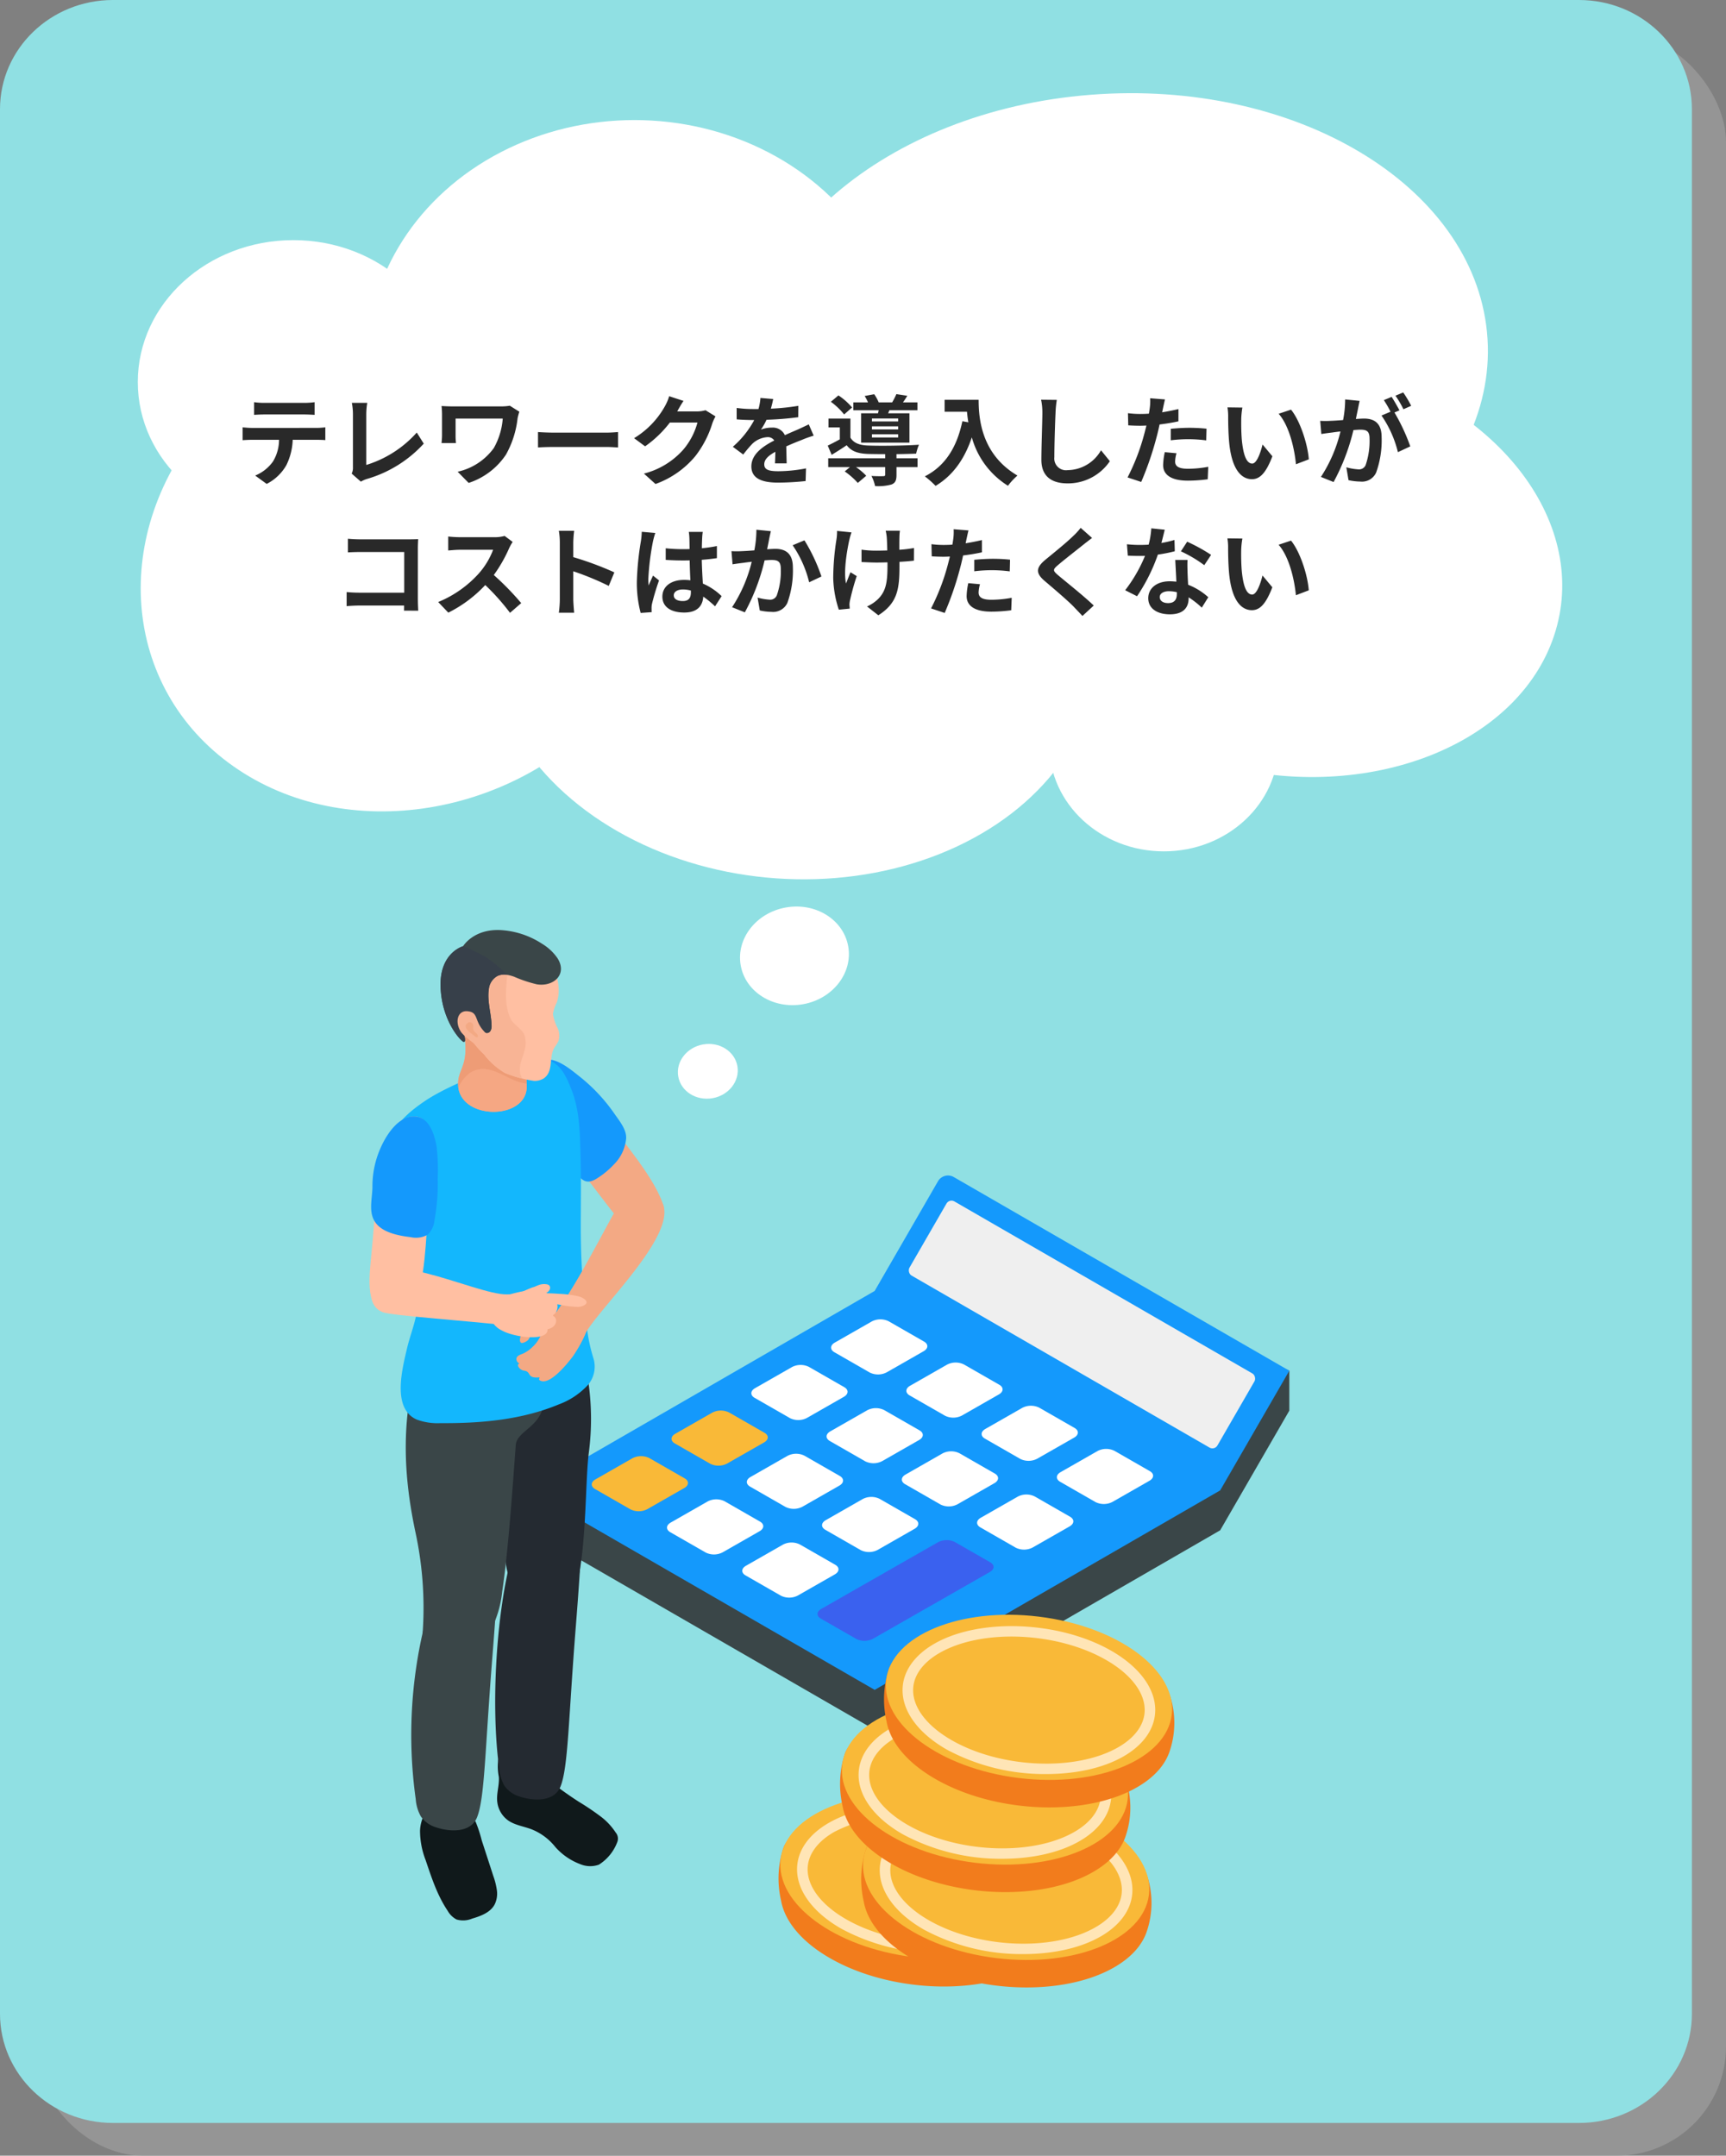 <svg xmlns="http://www.w3.org/2000/svg" viewBox="0 0 316.248 395">
  <rect x="0" y="0" width="316.248" height="395" fill="#808080" stroke="none"/>
  <g id="problem_3_img_pc" transform="translate(-880.752 -1906)">
    <rect id="長方形_685" data-name="長方形 685" width="310" height="389" rx="20" transform="translate(887 1912)" fill="#9d9d9d" opacity="0.699"/>
    <g id="グループ_12507" data-name="グループ 12507" transform="translate(-26.248 118)">
      <path id="パス_13907" data-name="パス 13907" d="M20.689,0H289.311C300.737,0,310,8.954,310,20V369c0,11.046-9.263,20-20.689,20H20.689C9.263,389,0,380.046,0,369V20C0,8.954,9.263,0,20.689,0Z" transform="translate(907 1788)" fill="#90e0e3"/>
    </g>
    <g id="グループ_12509" data-name="グループ 12509" transform="translate(6)">
      <g id="グループ_3896" data-name="グループ 3896" transform="translate(244.82 1623.654)">
        <path id="パス_3700" data-name="パス 3700" d="M726.891,564.87v-5.8l63.3-29.232,12.663-21.931,63.315,29.233v7.314L853.5,566.383l-63.3,36.554-62-35.793A2.624,2.624,0,0,1,726.891,564.87Z" transform="translate(0 -3.63)" fill="#3a4648"/>
        <path id="パス_3701" data-name="パス 3701" d="M726.891,555.443l63.3-36.546,11.6-20.093a2.123,2.123,0,0,1,2.9-.777l61.477,35.486L853.5,555.439l-63.3,36.554Z" fill="#1499fc"/>
        <rect id="長方形_621" data-name="長方形 621" width="65.16" height="15.691" rx="1.057" transform="matrix(0.866, 0.5, -0.5, 0.866, 803.884, 501.959)" fill="#efefef"/>
        <path id="パス_3702" data-name="パス 3702" d="M820.019,548.483l-6.484-3.721c-.834-.479-.8-1.271.068-1.769l6.78-3.875a3.439,3.439,0,0,1,3.088-.036l6.484,3.722c.834.478.8,1.27-.069,1.769l-6.779,3.875A3.441,3.441,0,0,1,820.019,548.483Z" transform="translate(-30.718 -14.635)" fill="#fff"/>
        <path id="パス_3703" data-name="パス 3703" d="M841.465,560.791l-6.484-3.721c-.834-.478-.8-1.271.069-1.769l6.779-3.875a3.441,3.441,0,0,1,3.089-.036l6.484,3.721c.834.478.8,1.271-.069,1.769l-6.779,3.875A3.439,3.439,0,0,1,841.465,560.791Z" transform="translate(-38.375 -19.029)" fill="#fff"/>
        <path id="パス_3704" data-name="パス 3704" d="M862.912,573.1l-6.484-3.721c-.834-.479-.8-1.271.069-1.77l6.779-3.874a3.441,3.441,0,0,1,3.089-.036l6.484,3.721c.834.479.8,1.271-.069,1.769L866,573.062A3.441,3.441,0,0,1,862.912,573.1Z" transform="translate(-46.031 -23.423)" fill="#fff"/>
        <path id="パス_3705" data-name="パス 3705" d="M884.358,585.405l-6.484-3.721c-.834-.478-.8-1.271.069-1.769l6.779-3.875a3.439,3.439,0,0,1,3.089-.035l6.484,3.721c.834.478.8,1.27-.069,1.769l-6.779,3.875A3.441,3.441,0,0,1,884.358,585.405Z" transform="translate(-53.688 -27.817)" fill="#fff"/>
        <path id="パス_3706" data-name="パス 3706" d="M797.284,561.478l-6.484-3.721c-.834-.478-.8-1.271.069-1.769l6.779-3.875a3.439,3.439,0,0,1,3.089-.035l6.484,3.721c.834.478.8,1.27-.069,1.769l-6.779,3.875A3.441,3.441,0,0,1,797.284,561.478Z" transform="translate(-22.6 -19.275)" fill="#fff"/>
        <path id="パス_3707" data-name="パス 3707" d="M818.73,573.786l-6.484-3.721c-.834-.478-.8-1.271.069-1.769l6.779-3.875a3.441,3.441,0,0,1,3.089-.036l6.484,3.721c.834.478.8,1.271-.069,1.769l-6.779,3.875A3.439,3.439,0,0,1,818.73,573.786Z" transform="translate(-30.258 -23.669)" fill="#fff"/>
        <path id="パス_3708" data-name="パス 3708" d="M840.177,586.093l-6.484-3.721c-.834-.479-.8-1.271.069-1.77l6.779-3.875a3.44,3.44,0,0,1,3.089-.036l6.484,3.722c.834.478.8,1.271-.069,1.769l-6.78,3.875A3.439,3.439,0,0,1,840.177,586.093Z" transform="translate(-37.914 -28.063)" fill="#fff"/>
        <path id="パス_3709" data-name="パス 3709" d="M861.623,598.4l-6.484-3.721c-.834-.478-.8-1.27.069-1.769l6.779-3.875a3.439,3.439,0,0,1,3.089-.036l6.484,3.721c.834.478.8,1.271-.069,1.769l-6.779,3.875A3.437,3.437,0,0,1,861.623,598.4Z" transform="translate(-45.571 -32.457)" fill="#fff"/>
        <path id="パス_3710" data-name="パス 3710" d="M774.549,574.474l-6.484-3.721c-.834-.478-.8-1.271.069-1.769l6.779-3.875a3.439,3.439,0,0,1,3.089-.035l6.484,3.721c.834.478.8,1.271-.069,1.769l-6.779,3.875A3.441,3.441,0,0,1,774.549,574.474Z" transform="translate(-14.484 -23.914)" fill="#f9b938"/>
        <path id="パス_3711" data-name="パス 3711" d="M796,586.781l-6.484-3.721c-.834-.478-.8-1.27.069-1.769l6.779-3.875a3.441,3.441,0,0,1,3.089-.036l6.484,3.721c.834.479.8,1.271-.069,1.769l-6.779,3.875A3.439,3.439,0,0,1,796,586.781Z" transform="translate(-22.14 -28.308)" fill="#fff"/>
        <path id="パス_3712" data-name="パス 3712" d="M817.441,599.089l-6.484-3.721c-.834-.479-.8-1.271.069-1.769l6.779-3.875a3.439,3.439,0,0,1,3.089-.035l6.484,3.721c.834.478.8,1.271-.068,1.769l-6.78,3.875A3.441,3.441,0,0,1,817.441,599.089Z" transform="translate(-29.797 -32.702)" fill="#fff"/>
        <path id="パス_3713" data-name="パス 3713" d="M751.813,587.469l-6.484-3.721c-.834-.478-.8-1.271.069-1.769l6.779-3.875a3.437,3.437,0,0,1,3.089-.036l6.484,3.721c.834.478.8,1.271-.068,1.769l-6.78,3.875A3.439,3.439,0,0,1,751.813,587.469Z" transform="translate(-6.367 -28.554)" fill="#f9b938"/>
        <path id="パス_3714" data-name="パス 3714" d="M773.26,599.776l-6.484-3.722c-.834-.478-.8-1.271.068-1.769l6.78-3.875a3.441,3.441,0,0,1,3.089-.036L783.2,594.1c.834.479.8,1.271-.069,1.769l-6.779,3.875A3.441,3.441,0,0,1,773.26,599.776Z" transform="translate(-14.024 -32.948)" fill="#fff"/>
        <path id="パス_3715" data-name="パス 3715" d="M794.706,612.083l-6.484-3.721c-.834-.478-.8-1.271.069-1.769l6.779-3.875a3.44,3.44,0,0,1,3.089-.035l6.484,3.721c.834.478.8,1.271-.069,1.769l-6.779,3.875A3.441,3.441,0,0,1,794.706,612.083Z" transform="translate(-21.681 -37.342)" fill="#fff"/>
        <path id="パス_3716" data-name="パス 3716" d="M816.153,619.751l-6.485-3.721c-.834-.478-.8-1.271.069-1.769l21.4-12.23a3.44,3.44,0,0,1,3.088-.036l6.484,3.721c.834.478.8,1.271-.069,1.769l-21.4,12.231A3.439,3.439,0,0,1,816.153,619.751Z" transform="translate(-29.337 -37.097)" fill="#3a61ef"/>
      </g>
      <g id="man" transform="translate(-1 1869.454)">
        <path id="パス_3170" data-name="パス 3170" d="M959.45,231.022c-5.014-5.722-6.81-12.81-4.079-14.843,2.577-1.92,7.107.948,13.612,11.1,1.582,2.467,8.505,10.247,9.832,15.408,0,0-2.346,4.8-3.632,4.8C970.9,247.469,969.309,242.282,959.45,231.022Z" transform="translate(18.593 15.135)" fill="#f3a984"/>
        <path id="パス_3171" data-name="パス 3171" d="M955.756,216.23c2.555-1.9,5.78.9,7.725,2.434a31.878,31.878,0,0,1,6.459,6.881c.9,1.3,2.247,2.906,2.137,4.535a7.687,7.687,0,0,1-2.253,4.761,15.178,15.178,0,0,1-3.2,2.615c-2.055,1.258-2.84-.016-4.11-1.519q-2.147-2.534-4.33-5.038C953.174,225.177,953.025,218.263,955.756,216.23Z" transform="translate(18.399 15.085)" fill="#1499fc"/>
        <g id="グループ_3484" data-name="グループ 3484" transform="translate(946.978 223.283)">
          <g id="グループ_3483" data-name="グループ 3483">
            <g id="グループ_3482" data-name="グループ 3482">
              <path id="パス_3172" data-name="パス 3172" d="M954.893,267.107c.033.453.618,1.135.832,1.519.431.761.959,1.519,1.341,2.294a24.9,24.9,0,0,1,1.071,3.291q1.059,3.251,2.115,6.508a13.093,13.093,0,0,1,.659,2.637,4.468,4.468,0,0,1-.439,2.645c-.8,1.442-2.522,2.069-4.107,2.541a4.266,4.266,0,0,1-2.84.159,4.023,4.023,0,0,1-1.621-1.574c-1.942-2.893-2.959-6.085-4.063-9.343a14.853,14.853,0,0,1-1.011-5.338,6.989,6.989,0,0,1,.753-2.926,5.408,5.408,0,0,1,.92-1.288c.365-.374.731-.544.962-1.022a10.084,10.084,0,0,1,1.442-2.744,2.427,2.427,0,0,1,2.56-.294,3.706,3.706,0,0,1,1.854,2.014c0,.286-.412.563-.429.849A.3.3,0,0,0,954.893,267.107Z" transform="translate(-941.094 -123.717)" fill="#10191b"/>
              <path id="パス_3173" data-name="パス 3173" d="M956.909,263.621c.813.585,1.544,1.277,2.341,1.879s1.621,1.069,2.4,1.684q2.567,2.027,5.324,3.8a46.154,46.154,0,0,1,4.1,2.777,11.721,11.721,0,0,1,2.615,2.832,1.733,1.733,0,0,1,.338,1.646,8.362,8.362,0,0,1-3.412,4.252,4.726,4.726,0,0,1-3.428-.1,11.464,11.464,0,0,1-4.555-3.14,10.507,10.507,0,0,0-4.39-3.258c-1.42-.528-2.986-.739-4.236-1.593a4.876,4.876,0,0,1-2-3.338c-.211-1.544.4-3.1.28-4.662a10.193,10.193,0,0,1-.121-3.1,2.429,2.429,0,0,1,2.071-1.536,3.719,3.719,0,0,1,2.612.819Z" transform="translate(-932.111 -127.552)" fill="#10191b"/>
              <path id="パス_3174" data-name="パス 3174" d="M969.141,256.714c-1.044,8.28.217,32.424-7.857,30.347-2.533-.651-6.953-5.063-7.392-10.563-.239-2.961-.116-7.184-.3-10.151-.384-6.137-6.516-25.842,5.964-29.74,1.877-.585,4.747-4.324,6.357-3.022.33.266,1.374,1.558,2.178,4.365a54.817,54.817,0,0,1,1.03,6.2A47.435,47.435,0,0,1,969.141,256.714Z" transform="translate(-932.484 -177.238)" fill="#242a31"/>
              <path id="パス_3175" data-name="パス 3175" d="M962.027,250.215c-.006,1.871-.154,3.747-.277,5.615-.2,3.019-.431,6.035-.673,9.052-1.341,16.919-1.371,25.559-2.783,29.086-1.165,2.912-5.027,2.673-7.527,1.835a5.216,5.216,0,0,1-2.761-1.978,7.61,7.61,0,0,1-.95-3.2,84.908,84.908,0,0,1,1.654-32.092,22.722,22.722,0,0,1,2.8-7.181c.508-.764,3.547,4.376,4.341,3.917.86-.494-1.1-1.972-.11-1.893a7.454,7.454,0,0,1,4.909,2.431Z" transform="translate(-942.111 -147.708)" fill="#3a4648"/>
              <path id="パス_3176" data-name="パス 3176" d="M967.538,248.158c-.005,1.871-.154,3.747-.277,5.615-.2,3.019-.431,6.035-.67,9.052-1.343,16.919-1.374,25.559-2.783,29.086-1.168,2.912-5.027,2.673-7.527,1.835a5.232,5.232,0,0,1-2.764-1.978,7.688,7.688,0,0,1-.951-3.2c-1.484-10.788-.64-27.031,1.959-37.6.61-2.481,1.074.47,2.5-1.676.505-.764,3.544,4.376,4.341,3.917.86-.494-1.1-1.972-.11-1.9a7.463,7.463,0,0,1,4.906,2.434Z" transform="translate(-932.331 -151.301)" fill="#242a31"/>
              <path id="パス_3177" data-name="パス 3177" d="M949.192,235.106s.744-1,.761-.992c2.736,1.407,6.112,1.074,9.351,1.472,6.989.86,7.524,2.1,12.145-.959.9,4.829-.3,9.354-.264,10.425.184,5.53-4.945,5.961-5.159,8.873-.5,6.75-1.428,20.084-2.481,26.77a19.578,19.578,0,0,1-2.3,7.494,7.851,7.851,0,0,1-7.508,3.689,3.694,3.694,0,0,1-2.162-.86c-1.352-1.239-2.794-.912-2.607-2.739a65.434,65.434,0,0,0-1.236-18.021C945.456,259.687,944.574,248.094,949.192,235.106Z" transform="translate(-942.753 -175.838)" fill="#3a4648"/>
              <path id="パス_3178" data-name="パス 3178" d="M947.169,230.788l.022.025q.338,2.633.437,5.291Q947.5,233.438,947.169,230.788Z" transform="translate(-940.488 -181.648)" fill="#f3a984"/>
              <path id="パス_3179" data-name="パス 3179" d="M947.336,232.723q.078,1.619.077,3.239l-.061-.03C947.38,234.863,947.374,233.792,947.336,232.723Z" transform="translate(-940.196 -178.268)" fill="#f3a984"/>
              <path id="パス_3180" data-name="パス 3180" d="M949.742,262.719a12.477,12.477,0,0,0,.3-2.585c0-1.005-.36-1.953-.434-2.961-.113-1.536-.154-3.052-.393-4.577-.6-3.8-1.951-7.439-2.989-11.148-.934-3.335-2.151-7.815-1.063-11.247.953-3,3.761-5.195,6.252-6.881,3.132-2.121,9.384-4.909,15.5-6.824,2.327-.728,5.316-1.582,7.651-.407,1.97.992,2.89,3.244,3.654,5.181,1.492,3.764,1.536,7.761,1.654,11.8.135,4.574.052,9.148.055,13.722a140.5,140.5,0,0,0,.939,16.081,32.042,32.042,0,0,0,1.316,7.442,5.186,5.186,0,0,1-1.382,5.516,13.674,13.674,0,0,1-4.873,3.1c-6.807,2.843-14.332,3.5-21.708,3.445a11.022,11.022,0,0,1-4.321-.64c-4.653-2.016-2.662-9.376-1.8-13.117C948.55,266.713,949.319,264.713,949.742,262.719Z" transform="translate(-944.737 -208.343)" fill="#13b7fd"/>
              <path id="パス_3181" data-name="パス 3181" d="M949.366,224.589c-.22,6.914,12.757,7.033,12.571.527-.261-9.063-.811-10.1-5.082-11.51a12.43,12.43,0,0,0-3.632-.7c-4.508-.082-2.761,2.206-2.593,3.8C951.132,221.44,949.445,222.1,949.366,224.589Z" transform="translate(-936.655 -212.9)" fill="#f5a783"/>
              <path id="パス_3182" data-name="パス 3182" d="M949.365,224.589c.08-2.492,1.766-3.145,1.263-7.884-.167-1.6-1.914-3.884,2.593-3.8a12.43,12.43,0,0,1,3.632.7c4.211,1.387,4.8,2.423,5.071,11.142-3.59-.343-6.763-4.3-10.42-1.953a6.61,6.61,0,0,0-2.088,2.711A5.264,5.264,0,0,1,949.365,224.589Z" transform="translate(-936.654 -212.9)" fill="#ee9c76"/>
              <path id="パス_3183" data-name="パス 3183" d="M951.471,216.974c3.656-2.352,6.829,1.61,10.42,1.953l.011.368c.178,6.2-11.615,6.384-12.519.39A6.612,6.612,0,0,1,951.471,216.974Z" transform="translate(-936.62 -207.079)" fill="#f5a783"/>
            </g>
          </g>
        </g>
        <g id="グループ_3485" data-name="グループ 3485" transform="translate(956.47 206.957)">
          <path id="パス_3184" data-name="パス 3184" d="M967.5,212.457a8.932,8.932,0,0,1,1.406,4.851,6.9,6.9,0,0,1-.385,2.225,6.54,6.54,0,0,0-.673,2.058,9.069,9.069,0,0,0,.9,2.648,3.317,3.317,0,0,1,.11,2.291,7.563,7.563,0,0,1-.706,1.14c-1.146,1.8-.066,4.456-2.06,5.75a3.312,3.312,0,0,1-1.676.415,23.027,23.027,0,0,1-5.354-1.461,13.346,13.346,0,0,1-3.838-3.415,16.8,16.8,0,0,1-2.665-3.187c-.157-.335.22-.4-.124-.566-.209-.1-.459-1.426-.69-1.448a2.613,2.613,0,0,1-.879-.489c-.445-.3-.659.786-.8.269-.626-2.189-1.418-4.426-1.324-6.736.085-2.118.038-3.934,1.4-5.733a9.154,9.154,0,0,1,4.071-2.939,11.342,11.342,0,0,1,7.615-.135A10.9,10.9,0,0,1,967.5,212.457Z" transform="translate(-947.253 -206.179)" fill="#ffbfa2"/>
          <path id="パス_3185" data-name="パス 3185" d="M948.738,216.8c.085-2.118.038-3.934,1.4-5.733a9.154,9.154,0,0,1,4.071-2.939,11.309,11.309,0,0,1,4.549-.709c2.31,4.615-1.035,10.527,1.484,15.312.843,1.126,2.53,1.97,2.53,3.373.561,2.527-1.956,4.772-.569,7.294a25.186,25.186,0,0,1-3.143-1.027,13.346,13.346,0,0,1-3.838-3.415,16.8,16.8,0,0,1-2.665-3.187c-.157-.335.22-.4-.124-.566-.209-.1-.459-1.426-.69-1.448a2.613,2.613,0,0,1-.879-.489c-.445-.3-.659.786-.8.269C949.436,221.346,948.644,219.11,948.738,216.8Z" transform="translate(-947.253 -206.175)" fill="#f8b495"/>
          <path id="パス_3186" data-name="パス 3186" d="M960.416,215.184a3.014,3.014,0,0,0-1.744.168,3.106,3.106,0,0,0-1.632,2.434c-.327,2.22.437,4.437.5,6.64a1.827,1.827,0,0,1-.173.964c-.445.786-1.275.36-1.744-.14-.3-.319-.538-.692-.827-1.022a1.965,1.965,0,0,0-1.082-.7,1.179,1.179,0,0,0-1.33,1.052,4.066,4.066,0,0,0,.162,1.731c.038.135.327,1.148-.088,1.154s-4.1-3.783-4.261-10.214c-.156-6.17,4.124-7.321,4.124-7.321s1.884-3.195,6.854-2.959a15.44,15.44,0,0,1,7.381,2.354c.088.055.176.113.264.168a9.153,9.153,0,0,1,2.78,2.6c1.906,2.948-.662,5.31-3.755,4.816a24.585,24.585,0,0,1-4.189-1.4,7.1,7.1,0,0,0-1.239-.33Z" transform="translate(-948.192 -206.957)" fill="#3a4648"/>
        </g>
        <path id="パス_3187" data-name="パス 3187" d="M960.416,213.294a3.014,3.014,0,0,0-1.744.168,3.106,3.106,0,0,0-1.632,2.434c-.327,2.22.437,4.437.5,6.64a1.827,1.827,0,0,1-.173.964c-.445.786-1.275.36-1.744-.14-.3-.319-.538-.692-.827-1.022a1.965,1.965,0,0,0-1.082-.7,1.179,1.179,0,0,0-1.33,1.052,4.066,4.066,0,0,0,.162,1.731c.038.135.327,1.148-.088,1.154s-4.1-3.783-4.261-10.214c-.156-6.17,4.124-7.321,4.124-7.321a28.69,28.69,0,0,1,4.324,2.091A26.152,26.152,0,0,1,960.416,213.294Z" transform="translate(8.278 1.89)" fill="#37404a"/>
        <path id="パス_3188" data-name="パス 3188" d="M951.074,212.377c-1.832-.121-2.3,2.154-1.038,3.909a8.9,8.9,0,0,0,1.495,1.376c3.285,2.8,4.11-.228,3.066-1.181C952.173,214.27,953.379,212.533,951.074,212.377Z" transform="translate(10.263 9.46)" fill="#f8b495"/>
        <path id="パス_3189" data-name="パス 3189" d="M951.238,215.441c-.212-.192-2.3-1.426-.876-2.264a.629.629,0,0,1,.893.53c.033.217-.036.437,0,.654a.967.967,0,0,0,.14.36c.184.3.816.591.7,1.033C951.977,216.145,951.359,215.554,951.238,215.441Z" transform="translate(11.206 10.736)" fill="#f3a984"/>
        <g id="グループ_3529" data-name="グループ 3529" transform="translate(970.364 254.716)">
          <path id="パス_3212" data-name="パス 3212" d="M957.583,253.3a4.157,4.157,0,0,0,3.591-2.643c2.618-5.082,20.557-21.471,12.5-25.7-1.228-.643-3.577-.94-4.8-.1-1.525,1.038-7.566,14.249-12.716,21.416-.547.761-.058,1.209.181,2.1C956.717,249.8,956.215,253.361,957.583,253.3Z" transform="translate(-948.611 -224.343)" fill="#f3a984"/>
          <path id="パス_3213" data-name="パス 3213" d="M954.645,243.7c-.761-.1-1.519-1.093-.819-1.321a.863.863,0,0,1-.555-.953c.132-.508.755-.668,1.242-.868a6.306,6.306,0,0,0,1.75-1.253c1.126-1.022,1.794-2.651,1.533-2.692a1.949,1.949,0,0,0-1.816.538c-.242.3-.346.7-.615.972a2.159,2.159,0,0,1-.827.456.626.626,0,0,1-.321.052c-.228-.047-.321-.324-.319-.555a2.81,2.81,0,0,1,.289-1.041,4.587,4.587,0,0,1,1.461-2.178c.245-.165.519-.28.775-.423.283-.154.547-.343.843-.47a22.391,22.391,0,0,1,3.676-1.11c3.8-1.794,5.459.038,5.335,2.673-.057,1.266-1.558,3.917-2.5,5.3-.03.044-.047.088-.077.129-.055.074-.118.157-.181.239l-.008.014-.008.008c-1.417,1.86-4.56,5.508-6.11,4.145.038-.146.071-.288.107-.434C955.014,245.169,956.118,243.886,954.645,243.7Z" transform="translate(-953.25 -210.719)" fill="#f3a984"/>
        </g>
        <path id="パス_3258" data-name="パス 3258" d="M944.547,232.445c.11-8.074,4.027-13.387,7.414-13.035,3.2.335,4.2,5.813,2.233,18.428-.478,3.071-.321,11.628-2.794,16.631-1.6,3.242-2.9-3.159-3.849-4.082s-3.5,3.368-3.86,1.747C942.879,248.439,944.4,243.483,944.547,232.445Z" transform="translate(0 21.728)" fill="#ffbfa2"/>
        <path id="パス_3259" data-name="パス 3259" d="M943.8,232.134a17.187,17.187,0,0,1,1.434-6.832c1.036-2.434,3.384-6.217,6.535-5.89,2.524.264,3.423,3.426,3.788,5.489a37.512,37.512,0,0,1,.2,5.945,36.451,36.451,0,0,1-.593,7.593,4.088,4.088,0,0,1-1.266,2.632,4.362,4.362,0,0,1-3.126.434C941.466,240.453,943.853,235.7,943.8,232.134Z" transform="translate(0.191 21.726)" fill="#1499fc"/>
        <g id="グループ_3531" data-name="グループ 3531" transform="translate(943.612 268.948)">
          <path id="パス_3260" data-name="パス 3260" d="M976.123,235.566c-.915-1.514-5.92-1.316-7.582-1.269-5.711.157-25.2-10.1-25.029-1.008.025,1.385.236,3.461,2.222,4.258,1.711.687,16.153,1.6,24.916,2.659.928.113,1.085-.53,1.753-1.17C973.472,238.011,976.832,236.737,976.123,235.566Z" transform="translate(-943.512 -229.523)" fill="#ffbfa2"/>
          <g id="グループ_3530" data-name="グループ 3530" transform="translate(22.094 2.885)">
            <path id="パス_3261" data-name="パス 3261" d="M962.424,232.177a1.836,1.836,0,0,1,.728.453,1.932,1.932,0,0,1,.113,2.673c-.071.082-.283.206-.321.3-.055.129.11.151.217.25.679.618.371,1.956-1.242,2.316.159,2.321-6.208,1.478-8.423.187a3.93,3.93,0,0,1-1.786-1.722c-.651-1.695.849-4.066,2.5-4.6a23.2,23.2,0,0,1,3.9-.945,7.086,7.086,0,0,1,2.8.047,2.048,2.048,0,0,1,1.261.852A.455.455,0,0,0,962.424,232.177Z" transform="translate(-951.554 -229.882)" fill="#ffbfa2"/>
            <path id="パス_3262" data-name="パス 3262" d="M959.632,230.9a.724.724,0,0,1-.011.745,1.318,1.318,0,0,1-.568.541,1.973,1.973,0,0,0-.678.31,6.617,6.617,0,0,1-3.231,1.475,2.858,2.858,0,0,1-1.058.038,1.317,1.317,0,0,1-.879-.541.617.617,0,0,1-.038-.681.8.8,0,0,1,.3-.225c.937-.489,1.9-.931,2.879-1.324.184-.074.374-.1.555-.179.239-.1.478-.214.725-.3a2.837,2.837,0,0,1,1.511-.137.807.807,0,0,1,.45.228Z" transform="translate(-948.886 -230.573)" fill="#ffbfa2"/>
            <path id="パス_3263" data-name="パス 3263" d="M954.851,231.2a31.882,31.882,0,0,1,3.2.082,22.1,22.1,0,0,1,3.321.368,4.559,4.559,0,0,1,1.028.3c.36.168,1.137.64.852,1.113a.935.935,0,0,1-.321.3,2.435,2.435,0,0,1-1.222.33,18.42,18.42,0,0,1-3.283-.4q-1.727-.272-3.437-.613Z" transform="translate(-945.795 -229.507)" fill="#ffbfa2"/>
          </g>
        </g>
      </g>
      <g id="グループ_3897" data-name="グループ 3897" transform="translate(373.331 1651.71)">
        <path id="パス_3692" data-name="パス 3692" d="M653.731,620.879c10.945,6.314,27.5,7,36.98,1.532,3.231-1.864,5.223-4.2,6.011-6.725a16.139,16.139,0,0,0,.119-9.75c-3.965-12-48.593-15.5-51.676-5a17.948,17.948,0,0,0-.357,9.389C645.452,614.045,648.46,617.838,653.731,620.879Z" transform="translate(-0.281 -7.811)" fill="#f27c1c"/>
        <ellipse id="楕円形_533" data-name="楕円形 533" cx="14.895" cy="26.347" rx="14.895" ry="26.347" transform="translate(642.659 609.727) rotate(-83.061)" fill="#f9b938"/>
        <g id="グループ_3891" data-name="グループ 3891" transform="translate(647.462 585.077)">
          <path id="パス_3693" data-name="パス 3693" d="M674.744,619.633a37.828,37.828,0,0,1-18.184-4.459h0c-5.181-2.944-8.151-6.915-8.151-10.9,0-3.359,2.1-6.4,5.9-8.563,8.27-4.7,22.736-4.128,32.247,1.277,5.18,2.943,8.151,6.915,8.151,10.9,0,3.359-2.1,6.4-5.9,8.564C685.051,618.586,680.013,619.633,674.744,619.633Zm-6.365-25.2a27.081,27.081,0,0,0-13.108,2.96c-3.176,1.8-4.924,4.247-4.924,6.879,0,3.268,2.614,6.626,7.171,9.215h0c8.983,5.1,22.591,5.677,30.334,1.276,3.177-1.8,4.925-4.247,4.925-6.879,0-3.268-2.614-6.626-7.171-9.215A35.875,35.875,0,0,0,668.379,594.437Z" transform="translate(-648.41 -592.53)" fill="#ffe5b6"/>
        </g>
        <path id="パス_3694" data-name="パス 3694" d="M671.872,621.084c10.945,6.315,27.5,7,36.98,1.532,3.23-1.863,5.222-4.2,6.01-6.724a16.135,16.135,0,0,0,.119-9.75c-3.965-12-48.593-15.5-51.676-5a17.946,17.946,0,0,0-.357,9.389C663.592,614.251,666.6,618.044,671.872,621.084Z" transform="translate(-3.272 -7.845)" fill="#f27c1c"/>
        <ellipse id="楕円形_534" data-name="楕円形 534" cx="14.895" cy="26.347" rx="14.895" ry="26.347" transform="matrix(0.121, -0.993, 0.993, 0.121, 657.808, 609.899)" fill="#f9b938"/>
        <g id="グループ_3892" data-name="グループ 3892" transform="translate(662.61 585.248)">
          <path id="パス_3695" data-name="パス 3695" d="M692.883,619.839a37.846,37.846,0,0,1-18.183-4.458h0c-5.18-2.944-8.15-6.916-8.15-10.9,0-3.359,2.1-6.4,5.9-8.563,8.272-4.7,22.738-4.128,32.248,1.276,5.179,2.943,8.15,6.916,8.15,10.9,0,3.36-2.1,6.4-5.9,8.564C703.191,618.792,698.153,619.839,692.883,619.839ZM675.657,613.7c8.982,5.1,22.591,5.675,30.334,1.276,3.176-1.8,4.924-4.248,4.924-6.88,0-3.267-2.614-6.625-7.171-9.215-8.983-5.1-22.591-5.676-30.334-1.276-3.176,1.8-4.924,4.248-4.924,6.879,0,3.267,2.614,6.626,7.171,9.216Z" transform="translate(-666.55 -592.736)" fill="#ffe5b6"/>
        </g>
        <path id="パス_3696" data-name="パス 3696" d="M667.233,600.168c10.945,6.314,27.5,7,36.98,1.531,3.231-1.864,5.223-4.2,6.011-6.724a16.143,16.143,0,0,0,.119-9.75c-3.965-12-48.593-15.5-51.676-5a17.945,17.945,0,0,0-.357,9.388C658.954,593.335,661.962,597.127,667.233,600.168Z" transform="translate(-2.508 -4.396)" fill="#f27c1c"/>
        <ellipse id="楕円形_535" data-name="楕円形 535" cx="14.895" cy="26.347" rx="14.895" ry="26.347" transform="translate(653.934 592.432) rotate(-83.061)" fill="#f9b938"/>
        <g id="グループ_3893" data-name="グループ 3893" transform="translate(658.737 567.781)">
          <path id="パス_3697" data-name="パス 3697" d="M688.245,598.922a37.844,37.844,0,0,1-18.183-4.459h0c-5.18-2.943-8.15-6.916-8.15-10.9,0-3.359,2.1-6.4,5.9-8.564,8.272-4.7,22.738-4.128,32.247,1.277,5.18,2.943,8.151,6.915,8.151,10.9,0,3.359-2.1,6.4-5.9,8.564C698.552,597.876,693.515,598.922,688.245,598.922Zm-17.226-6.142c8.982,5.1,22.59,5.676,30.334,1.276,3.175-1.8,4.925-4.247,4.925-6.879,0-3.267-2.614-6.626-7.172-9.216-8.982-5.1-22.59-5.675-30.334-1.276-3.176,1.8-4.924,4.248-4.924,6.88,0,3.267,2.614,6.625,7.171,9.215Z" transform="translate(-661.912 -571.819)" fill="#ffe5b6"/>
        </g>
        <path id="パス_3698" data-name="パス 3698" d="M676.88,581.578c10.945,6.315,27.5,7,36.98,1.532,3.231-1.864,5.222-4.2,6.01-6.725a16.136,16.136,0,0,0,.119-9.75c-3.965-12-48.593-15.5-51.676-5a17.948,17.948,0,0,0-.357,9.389C668.6,574.745,671.609,578.538,676.88,581.578Z" transform="translate(-4.098 -1.33)" fill="#f27c1c"/>
        <ellipse id="楕円形_536" data-name="楕円形 536" cx="14.895" cy="26.347" rx="14.895" ry="26.347" transform="matrix(0.121, -0.993, 0.993, 0.121, 661.99, 576.908)" fill="#f9b938"/>
        <g id="グループ_3894" data-name="グループ 3894" transform="translate(666.792 552.258)">
          <path id="パス_3699" data-name="パス 3699" d="M697.892,580.332a37.842,37.842,0,0,1-18.183-4.458h0c-5.18-2.943-8.151-6.916-8.151-10.9,0-3.36,2.1-6.4,5.9-8.564,8.271-4.7,22.737-4.128,32.247,1.277,5.18,2.943,8.15,6.915,8.15,10.9,0,3.359-2.1,6.4-5.9,8.564C708.2,579.286,703.162,580.332,697.892,580.332Zm-17.226-6.142c8.982,5.1,22.591,5.677,30.333,1.277,3.176-1.8,4.925-4.248,4.925-6.879,0-3.267-2.614-6.626-7.171-9.216-8.982-5.1-22.591-5.675-30.334-1.276-3.177,1.8-4.925,4.248-4.925,6.88,0,3.267,2.614,6.625,7.172,9.215Z" transform="translate(-671.558 -553.23)" fill="#ffe5b6"/>
        </g>
      </g>
    </g>
    <g id="グループ_12511" data-name="グループ 12511" transform="translate(10 12)">
      <g id="グループ_12505" data-name="グループ 12505" transform="translate(-19 2)">
        <ellipse id="楕円形_1040" data-name="楕円形 1040" cx="49" cy="44" rx="49" ry="44" transform="translate(957 1914)" fill="#fff"/>
        <path id="パス_13908" data-name="パス 13908" d="M51.651-.266c28.061-.7,50.337,15.929,49.756,37.147S77.606,75.87,49.545,76.572-.792,60.643-.21,39.425,23.591.436,51.651-.266Z" transform="matrix(0.966, 0.259, -0.259, 0.966, 1086.374, 1945.687)" fill="#fff"/>
        <path id="パス_13909" data-name="パス 13909" d="M47.383.544C74.567,1.907,97.65,23.343,98.94,48.422s-19.7,44.305-46.886,42.942S1.788,68.565.5,43.486,20.2-.82,47.383.544Z" transform="matrix(0.616, -0.788, 0.788, 0.616, 897.953, 2006.028)" fill="#fff"/>
        <ellipse id="楕円形_1044" data-name="楕円形 1044" cx="56" cy="43.5" rx="56" ry="43.5" transform="matrix(0.998, 0.07, -0.07, 0.998, 982.171, 1962.2)" fill="#fff"/>
        <path id="パス_13910" data-name="パス 13910" d="M67.772.129c37.637.325,68.358,22.56,68.618,49.664S106.349,98.6,68.712,98.279.354,75.718.094,48.615,30.135-.2,67.772.129Z" transform="matrix(0.996, -0.087, 0.087, 0.996, 1022.029, 1915.138)" fill="#fff"/>
        <ellipse id="楕円形_1041" data-name="楕円形 1041" cx="28.5" cy="26" rx="28.5" ry="26" transform="translate(915 1936)" fill="#fff"/>
        <ellipse id="楕円形_1045" data-name="楕円形 1045" cx="21" cy="19.5" rx="21" ry="19.5" transform="translate(1082 2009)" fill="#fff"/>
      </g>
      <path id="パス_14062" data-name="パス 14062" d="M34.78,9.444c.63,0,1.314.036,1.944.072V7.194a14.1,14.1,0,0,1-1.944.126H27.544a13.411,13.411,0,0,1-1.908-.126V9.516c.54-.036,1.3-.072,1.926-.072ZM25.258,11.91c-.558,0-1.188-.054-1.728-.108V14.16c.5-.036,1.206-.072,1.728-.072h4.95a7.735,7.735,0,0,1-1.116,3.978,7.477,7.477,0,0,1-3.258,2.574l2.106,1.53a8.637,8.637,0,0,0,3.618-3.456,11.419,11.419,0,0,0,1.152-4.626h4.338c.5,0,1.188.018,1.638.054V11.8a13.85,13.85,0,0,1-1.638.108ZM45.2,21.756a5.079,5.079,0,0,1,1.08-.486,22.649,22.649,0,0,0,10.44-6.48l-1.278-2.034a20.432,20.432,0,0,1-9.252,5.94V9.354a12.752,12.752,0,0,1,.18-2.034H43.546a11.124,11.124,0,0,1,.2,2.034V19.11a2.351,2.351,0,0,1-.234,1.17ZM72.49,7.842a9.751,9.751,0,0,1-1.71.126h-8.6c-.828,0-1.62-.036-2.2-.072a14.2,14.2,0,0,1,.09,1.512v3.8c0,.468-.036.918-.09,1.476h2.646a12.466,12.466,0,0,1-.072-1.476V10.2h8.64a12.928,12.928,0,0,1-1.638,5.4,11.149,11.149,0,0,1-6.624,4.338l2.016,2.052a13.111,13.111,0,0,0,6.822-5.166,17.538,17.538,0,0,0,2.142-6.678,10.952,10.952,0,0,1,.324-1.206Zm5.166,7.65c.666-.054,1.872-.09,2.9-.09H90.22c.756,0,1.674.072,2.106.09V12.666c-.468.036-1.278.108-2.106.108H80.554c-.936,0-2.25-.054-2.9-.108Zm30.69-6.822a5.772,5.772,0,0,1-1.566.216h-3.618l.054-.09c.216-.4.666-1.206,1.1-1.836L101.686,6.1a8.659,8.659,0,0,1-.81,1.89,15.849,15.849,0,0,1-5.616,5.8l2.016,1.494a20.517,20.517,0,0,0,4.536-4.356h5.058a12.8,12.8,0,0,1-2.556,4.914A14.345,14.345,0,0,1,97.06,20.28l2.124,1.908a16.958,16.958,0,0,0,7.272-5.076,18.781,18.781,0,0,0,3.132-6.012,7.207,7.207,0,0,1,.594-1.3Zm14.868,9.738c-.018-.81-.054-2.124-.072-3.114,1.1-.5,2.106-.9,2.9-1.206a18.9,18.9,0,0,1,2.124-.756l-.9-2.07c-.648.306-1.278.612-1.962.918-.738.324-1.494.63-2.412,1.062a2.428,2.428,0,0,0-2.376-1.386,5.579,5.579,0,0,0-2.016.36,10.889,10.889,0,0,0,1.026-1.8,58.07,58.07,0,0,0,5.814-.468l.018-2.088a41.162,41.162,0,0,1-5.04.522c.216-.72.342-1.332.432-1.764l-2.34-.2a9.919,9.919,0,0,1-.36,2.034h-.864a22.87,22.87,0,0,1-3.132-.2v2.088c.972.09,2.286.126,3.006.126h.216a17.424,17.424,0,0,1-3.924,4.9l1.908,1.422a22.828,22.828,0,0,1,1.656-1.962A4.411,4.411,0,0,1,119.7,13.6a1.393,1.393,0,0,1,1.242.612c-2.034,1.044-4.194,2.484-4.194,4.752,0,2.3,2.106,2.97,4.9,2.97a49.319,49.319,0,0,0,5.04-.288l.072-2.322a27.265,27.265,0,0,1-5.058.522c-1.746,0-2.592-.27-2.592-1.26,0-.882.72-1.584,2.034-2.3-.018.774-.036,1.6-.072,2.124Zm20.43-7.686h-4.806v-.54h4.806Zm0,1.458h-4.806v-.558h4.806Zm0,1.476h-4.806V13.08h4.806Zm-6.786-4.428V14.61h8.856V9.228h-3.906l.234-.558h5.13V7.23h-2.646c.252-.342.522-.756.792-1.206l-2-.306a13.436,13.436,0,0,1-.774,1.512H140.08a7.641,7.641,0,0,0-.828-1.494l-1.746.324a7.986,7.986,0,0,1,.612,1.17h-2.682V8.67h4.644c-.036.2-.09.378-.126.558ZM135.2,8.166a11.784,11.784,0,0,0-2.5-2.214l-1.386,1.17a12.612,12.612,0,0,1,2.43,2.322Zm8.136,8.55c1.35-.018,2.646-.054,3.6-.09a9.171,9.171,0,0,1,.522-1.638c-2.484.18-7.182.234-9.36.144-1.53-.054-2.61-.45-3.2-1.44V10.2h-4.014v1.62h2.07V14c-.756.432-1.548.828-2.214,1.152l.72,1.692c1.008-.612,1.89-1.17,2.754-1.764.864,1.134,2.088,1.53,3.906,1.6.828.018,1.944.036,3.15.036v.756h-10.44v1.62h3.978l-.954.792a13.56,13.56,0,0,1,2.394,2.106l1.548-1.314a11.739,11.739,0,0,0-1.872-1.584h5.346v1.386c0,.2-.09.27-.378.27-.27.018-1.26.018-2.142-.036a7.158,7.158,0,0,1,.666,1.854,9.161,9.161,0,0,0,3.006-.288c.72-.288.918-.792.918-1.746v-1.44h3.852v-1.62h-3.852Zm8.82-9.954V8.94h4.1c.054.612.126,1.26.252,1.944l-1.1-.2c-.99,4.734-3.132,8.208-6.876,10.1A17.1,17.1,0,0,1,150.5,22.53c3.132-1.872,5.292-4.86,6.642-8.892a15.209,15.209,0,0,0,6.624,8.874A11.524,11.524,0,0,1,165.5,20.64c-6.624-3.906-7.11-10.476-7.11-13.878Zm17.676-.018a11.192,11.192,0,0,1,.234,2.412c0,1.53-.18,6.21-.18,8.6,0,3.042,1.89,4.32,4.806,4.32a9.277,9.277,0,0,0,7.74-4.068l-1.62-2a7.117,7.117,0,0,1-6.1,3.636,2.146,2.146,0,0,1-2.448-2.376c0-2.214.126-6.21.216-8.118a18.294,18.294,0,0,1,.234-2.376Zm23.76,7.434a26.189,26.189,0,0,1,3.438-.2,25.747,25.747,0,0,1,3.06.216l.054-2.142a30.947,30.947,0,0,0-3.132-.162c-1.152,0-2.43.09-3.42.18ZM195,8.454c-.972.234-1.98.432-2.988.594l.144-.684c.09-.4.252-1.188.378-1.674l-2.718-.216a9.254,9.254,0,0,1-.072,1.8q-.054.432-.162,1.026c-.54.036-1.062.054-1.584.054a17.549,17.549,0,0,1-2.25-.144l.054,2.232c.63.036,1.3.072,2.16.072.36,0,.756-.018,1.17-.036-.126.5-.252,1.008-.378,1.476a39.3,39.3,0,0,1-3.078,8.028l2.5.828A57.488,57.488,0,0,0,191,13.566c.2-.72.378-1.512.54-2.286,1.188-.144,2.394-.342,3.456-.576Zm-2.5,7.9a12.235,12.235,0,0,0-.306,2.376c0,1.8,1.53,2.844,4.536,2.844a28.524,28.524,0,0,0,3.636-.252l.09-2.286a20.665,20.665,0,0,1-3.708.36c-1.908,0-2.358-.576-2.358-1.35a6.167,6.167,0,0,1,.252-1.494Zm14.22-8.172-2.736-.036a10.331,10.331,0,0,1,.126,1.8c0,1.1.036,3.168.2,4.806.5,4.788,2.214,6.552,4.158,6.552,1.44,0,2.556-1.1,3.744-4.194l-1.8-2.16c-.342,1.4-1.044,3.492-1.89,3.492-1.116,0-1.656-1.746-1.908-4.32-.108-1.278-.126-2.628-.108-3.78A14.124,14.124,0,0,1,206.716,8.184Zm8.91.378-2.268.756c1.944,2.2,2.9,6.39,3.168,9.252l2.358-.9C218.686,14.934,217.318,10.632,215.626,8.562Zm22.014-.7a21.3,21.3,0,0,0-1.458-2.448l-1.422.594a17.959,17.959,0,0,1,1.458,2.484Zm-12.1-1.17a19.736,19.736,0,0,1-.378,3.78c-.9.072-1.746.126-2.3.144a16.551,16.551,0,0,1-1.89,0l.2,2.412c.558-.09,1.476-.216,1.98-.27.342-.054.9-.126,1.53-.2a26.439,26.439,0,0,1-3.582,8.334l2.322.936a38.627,38.627,0,0,0,3.636-9.522c.5-.036.936-.072,1.224-.072,1.116,0,1.728.2,1.728,1.62a13.609,13.609,0,0,1-.72,4.878,1.31,1.31,0,0,1-1.332.774,10.4,10.4,0,0,1-2.2-.378l.4,2.358a10.092,10.092,0,0,0,2.124.252,2.848,2.848,0,0,0,2.934-1.638,17.425,17.425,0,0,0,1.008-6.5c0-2.556-1.332-3.4-3.222-3.4-.36,0-.9.036-1.494.072.126-.648.27-1.3.378-1.836.09-.45.2-1.008.306-1.476Zm9.954,2c-.36-.666-.99-1.8-1.44-2.466l-1.422.594A19.9,19.9,0,0,1,233.86,8.94l-1.656.7a20.186,20.186,0,0,1,3.006,6.714l2.268-1.062a35.42,35.42,0,0,0-2.9-6.21ZM55.714,45.4c-.036-.54-.072-1.494-.072-2.124V33.948c0-.522.036-1.242.054-1.656-.306.018-1.062.036-1.584.036H45.058c-.63,0-1.566-.036-2.232-.108v2.5c.5-.036,1.476-.072,2.232-.072H53.14V42.1h-8.3c-.81,0-1.62-.054-2.25-.108v2.574c.594-.054,1.62-.108,2.322-.108h8.208c0,.342,0,.648-.018.936ZM71.536,31.7a6.5,6.5,0,0,1-1.872.234H63.328a20.11,20.11,0,0,1-2.124-.126v2.556c.378-.018,1.368-.126,2.124-.126h6.1a13.947,13.947,0,0,1-2.682,4.41,20.393,20.393,0,0,1-7.38,5.166l1.854,1.944A23.71,23.71,0,0,0,67.99,40.7a41.047,41.047,0,0,1,4.536,5.094l2.052-1.782a50.6,50.6,0,0,0-5.022-5.148,26.464,26.464,0,0,0,2.826-4.95,8.5,8.5,0,0,1,.63-1.116Zm20.106,6.678a58.789,58.789,0,0,0-7.524-2.79V32.94a19.576,19.576,0,0,1,.162-2.178H81.472a12.554,12.554,0,0,1,.18,2.178V43.272a19.26,19.26,0,0,1-.18,2.5H84.28c-.072-.72-.162-1.98-.162-2.5V38.178a51.991,51.991,0,0,1,6.5,2.682Zm5.022-7.434a13.375,13.375,0,0,1-.162,1.746,52.831,52.831,0,0,0-.738,7.434,21.5,21.5,0,0,0,.7,5.688l2.016-.144c-.018-.252-.018-.558-.018-.738a3.519,3.519,0,0,1,.09-.828,42.523,42.523,0,0,1,1.278-4.248l-1.1-.882c-.27.594-.558,1.188-.792,1.818a8.25,8.25,0,0,1-.072-1.152,47.143,47.143,0,0,1,.846-6.894,14.979,14.979,0,0,1,.432-1.584Zm9,11.07c0,1.044-.378,1.62-1.476,1.62-.936,0-1.656-.324-1.656-1.044,0-.666.684-1.08,1.692-1.08a5.557,5.557,0,0,1,1.44.2Zm5.634.72a11.315,11.315,0,0,0-3.438-2.3c-.072-1.206-.162-2.628-.2-4.356.972-.072,1.908-.18,2.772-.306V33.552c-.846.18-1.782.306-2.754.414,0-.792.036-1.458.054-1.854a11.385,11.385,0,0,1,.108-1.152h-2.556a10.086,10.086,0,0,1,.108,1.17c.018.378.018,1.1.036,1.98-.414.018-.846.018-1.26.018a29.558,29.558,0,0,1-3.114-.162V36.09c1.062.072,2.07.108,3.114.108.414,0,.846,0,1.278-.018.018,1.26.072,2.556.126,3.654a8.008,8.008,0,0,0-1.17-.072c-2.43,0-3.96,1.242-3.96,3.06,0,1.872,1.548,2.916,4,2.916,2.412,0,3.384-1.224,3.492-2.916a18.179,18.179,0,0,1,2.16,1.782Zm6.372-12.168a19.735,19.735,0,0,1-.378,3.78c-.9.072-1.746.126-2.3.144a16.55,16.55,0,0,1-1.89,0l.2,2.412c.558-.09,1.476-.216,1.98-.27.342-.054.9-.126,1.53-.2a26.5,26.5,0,0,1-3.6,8.334l2.34.936a37.858,37.858,0,0,0,3.618-9.522c.5-.036.936-.072,1.224-.072,1.134,0,1.746.2,1.746,1.62a13.183,13.183,0,0,1-.738,4.878,1.3,1.3,0,0,1-1.332.774A10.257,10.257,0,0,1,117.886,43l.4,2.358a9.95,9.95,0,0,0,2.124.252,2.863,2.863,0,0,0,2.934-1.638,17.425,17.425,0,0,0,1.008-6.5c0-2.556-1.332-3.4-3.222-3.4-.36,0-.9.036-1.494.072.126-.648.27-1.3.36-1.836.09-.45.216-1.008.324-1.476Zm6.642,2.844a20.587,20.587,0,0,1,3.024,6.786l2.25-1.062a32.128,32.128,0,0,0-3.114-6.624Zm8.136-2.628a9.339,9.339,0,0,1-.108,1.548,46.616,46.616,0,0,0-.594,7.11,19.872,19.872,0,0,0,1.026,5.778l2-.2c-.018-.252-.036-.558-.054-.738a4.167,4.167,0,0,1,.126-.864,44.729,44.729,0,0,1,1.206-4.356l-1.134-.7c-.288.648-.594,1.512-.828,2.052-.468-2.214.162-5.94.594-7.92a13.782,13.782,0,0,1,.414-1.44Zm14.094,3.132a23.321,23.321,0,0,1-2.682.324c0-.972,0-1.89.018-2.286a9.06,9.06,0,0,1,.09-1.206h-2.61a7.909,7.909,0,0,1,.2,1.224c.036.486.072,1.4.09,2.394-.684.018-1.368.036-2.016.036a18.72,18.72,0,0,1-2.7-.18v2.268c.882.036,1.98.09,2.754.09.648,0,1.332-.018,2-.036v.648c0,3.006-.288,4.59-1.656,6.012a6.929,6.929,0,0,1-2.088,1.422l2.07,1.62c3.546-2.268,3.87-4.842,3.87-9.054V36.45c1.008-.054,1.926-.126,2.646-.216Zm11.052,4.266a26.189,26.189,0,0,1,3.438-.2,25.748,25.748,0,0,1,3.06.216l.054-2.142a30.947,30.947,0,0,0-3.132-.162c-1.152,0-2.43.09-3.42.18Zm1.4-5.724c-.972.234-1.98.432-2.988.594l.144-.684c.09-.4.252-1.188.378-1.674l-2.718-.216a9.254,9.254,0,0,1-.072,1.8q-.054.432-.162,1.026c-.54.036-1.062.054-1.584.054a17.548,17.548,0,0,1-2.25-.144l.054,2.232c.63.036,1.3.072,2.16.072.36,0,.756-.018,1.17-.036-.126.5-.252,1.008-.378,1.476a39.3,39.3,0,0,1-3.078,8.028l2.5.828A57.488,57.488,0,0,0,155,37.566c.2-.72.378-1.512.54-2.286,1.188-.144,2.394-.342,3.456-.576Zm-2.5,7.9a12.235,12.235,0,0,0-.306,2.376c0,1.8,1.53,2.844,4.536,2.844a28.524,28.524,0,0,0,3.636-.252l.09-2.286a20.665,20.665,0,0,1-3.708.36c-1.908,0-2.358-.576-2.358-1.35a6.167,6.167,0,0,1,.252-1.494Zm20.592-10.134a12.312,12.312,0,0,1-1.368,1.494c-1.206,1.188-3.654,3.168-5.04,4.3-1.782,1.476-1.926,2.466-.162,3.96,1.638,1.386,4.356,3.708,5.328,4.734.5.54,1.062,1.1,1.566,1.656l2.07-1.908c-1.764-1.71-5.2-4.428-6.534-5.562-.972-.828-.99-1.026-.036-1.836,1.188-1.026,3.546-2.844,4.7-3.78.414-.324,1.008-.792,1.566-1.206Zm23.9,4.95A32.075,32.075,0,0,0,196.6,32.76l-1.152,1.764a23.766,23.766,0,0,1,4.284,2.538Zm-6.714-2.736a18.828,18.828,0,0,1-2.394.558c.252-.954.468-1.854.612-2.43l-2.466-.252a15.177,15.177,0,0,1-.486,2.988c-.54.036-1.08.054-1.6.054a22.657,22.657,0,0,1-2.376-.126l.162,2.088c.774.036,1.494.054,2.232.054.306,0,.612,0,.918-.018a27.2,27.2,0,0,1-3.636,6.3l2.178,1.1a32.9,32.9,0,0,0,3.816-7.632,26.122,26.122,0,0,0,3.1-.612Zm.432,9.918c0,.954-.4,1.656-1.6,1.656-.972,0-1.53-.45-1.53-1.116,0-.63.666-1.062,1.692-1.062a6.309,6.309,0,0,1,1.44.18Zm-.288-6.246c.054,1.08.144,2.646.2,3.978-.378-.036-.792-.072-1.206-.072-2.484,0-3.942,1.35-3.942,3.1,0,1.962,1.746,2.952,3.96,2.952,2.538,0,3.438-1.3,3.438-2.952v-.162a15.868,15.868,0,0,1,2.412,1.89l1.188-1.908a11.875,11.875,0,0,0-3.69-2.286c-.054-.882-.09-1.746-.108-2.25-.018-.792-.054-1.53,0-2.286Zm12.294-3.924-2.736-.036a10.331,10.331,0,0,1,.126,1.8c0,1.1.036,3.168.2,4.806.5,4.788,2.214,6.552,4.158,6.552,1.44,0,2.556-1.1,3.744-4.194l-1.8-2.16c-.342,1.4-1.044,3.492-1.89,3.492-1.116,0-1.656-1.746-1.908-4.32-.108-1.278-.126-2.628-.108-3.78A14.124,14.124,0,0,1,206.716,32.184Zm8.91.378-2.268.756c1.944,2.2,2.9,6.39,3.168,9.252l2.358-.9C218.686,38.934,217.318,34.632,215.626,32.562Z" transform="translate(891.674 1960.5)" fill="#292929"/>
      <ellipse id="楕円形_1046" data-name="楕円形 1046" cx="10" cy="9" rx="10" ry="9" transform="matrix(0.985, -0.174, 0.174, 0.985, 1004.902, 2062.021)" fill="#fff"/>
      <ellipse id="楕円形_1047" data-name="楕円形 1047" cx="5.5" cy="5" rx="5.5" ry="5" transform="matrix(0.985, -0.174, 0.174, 0.985, 994.155, 2086.336)" fill="#fff"/>
    </g>
  </g>
</svg>
